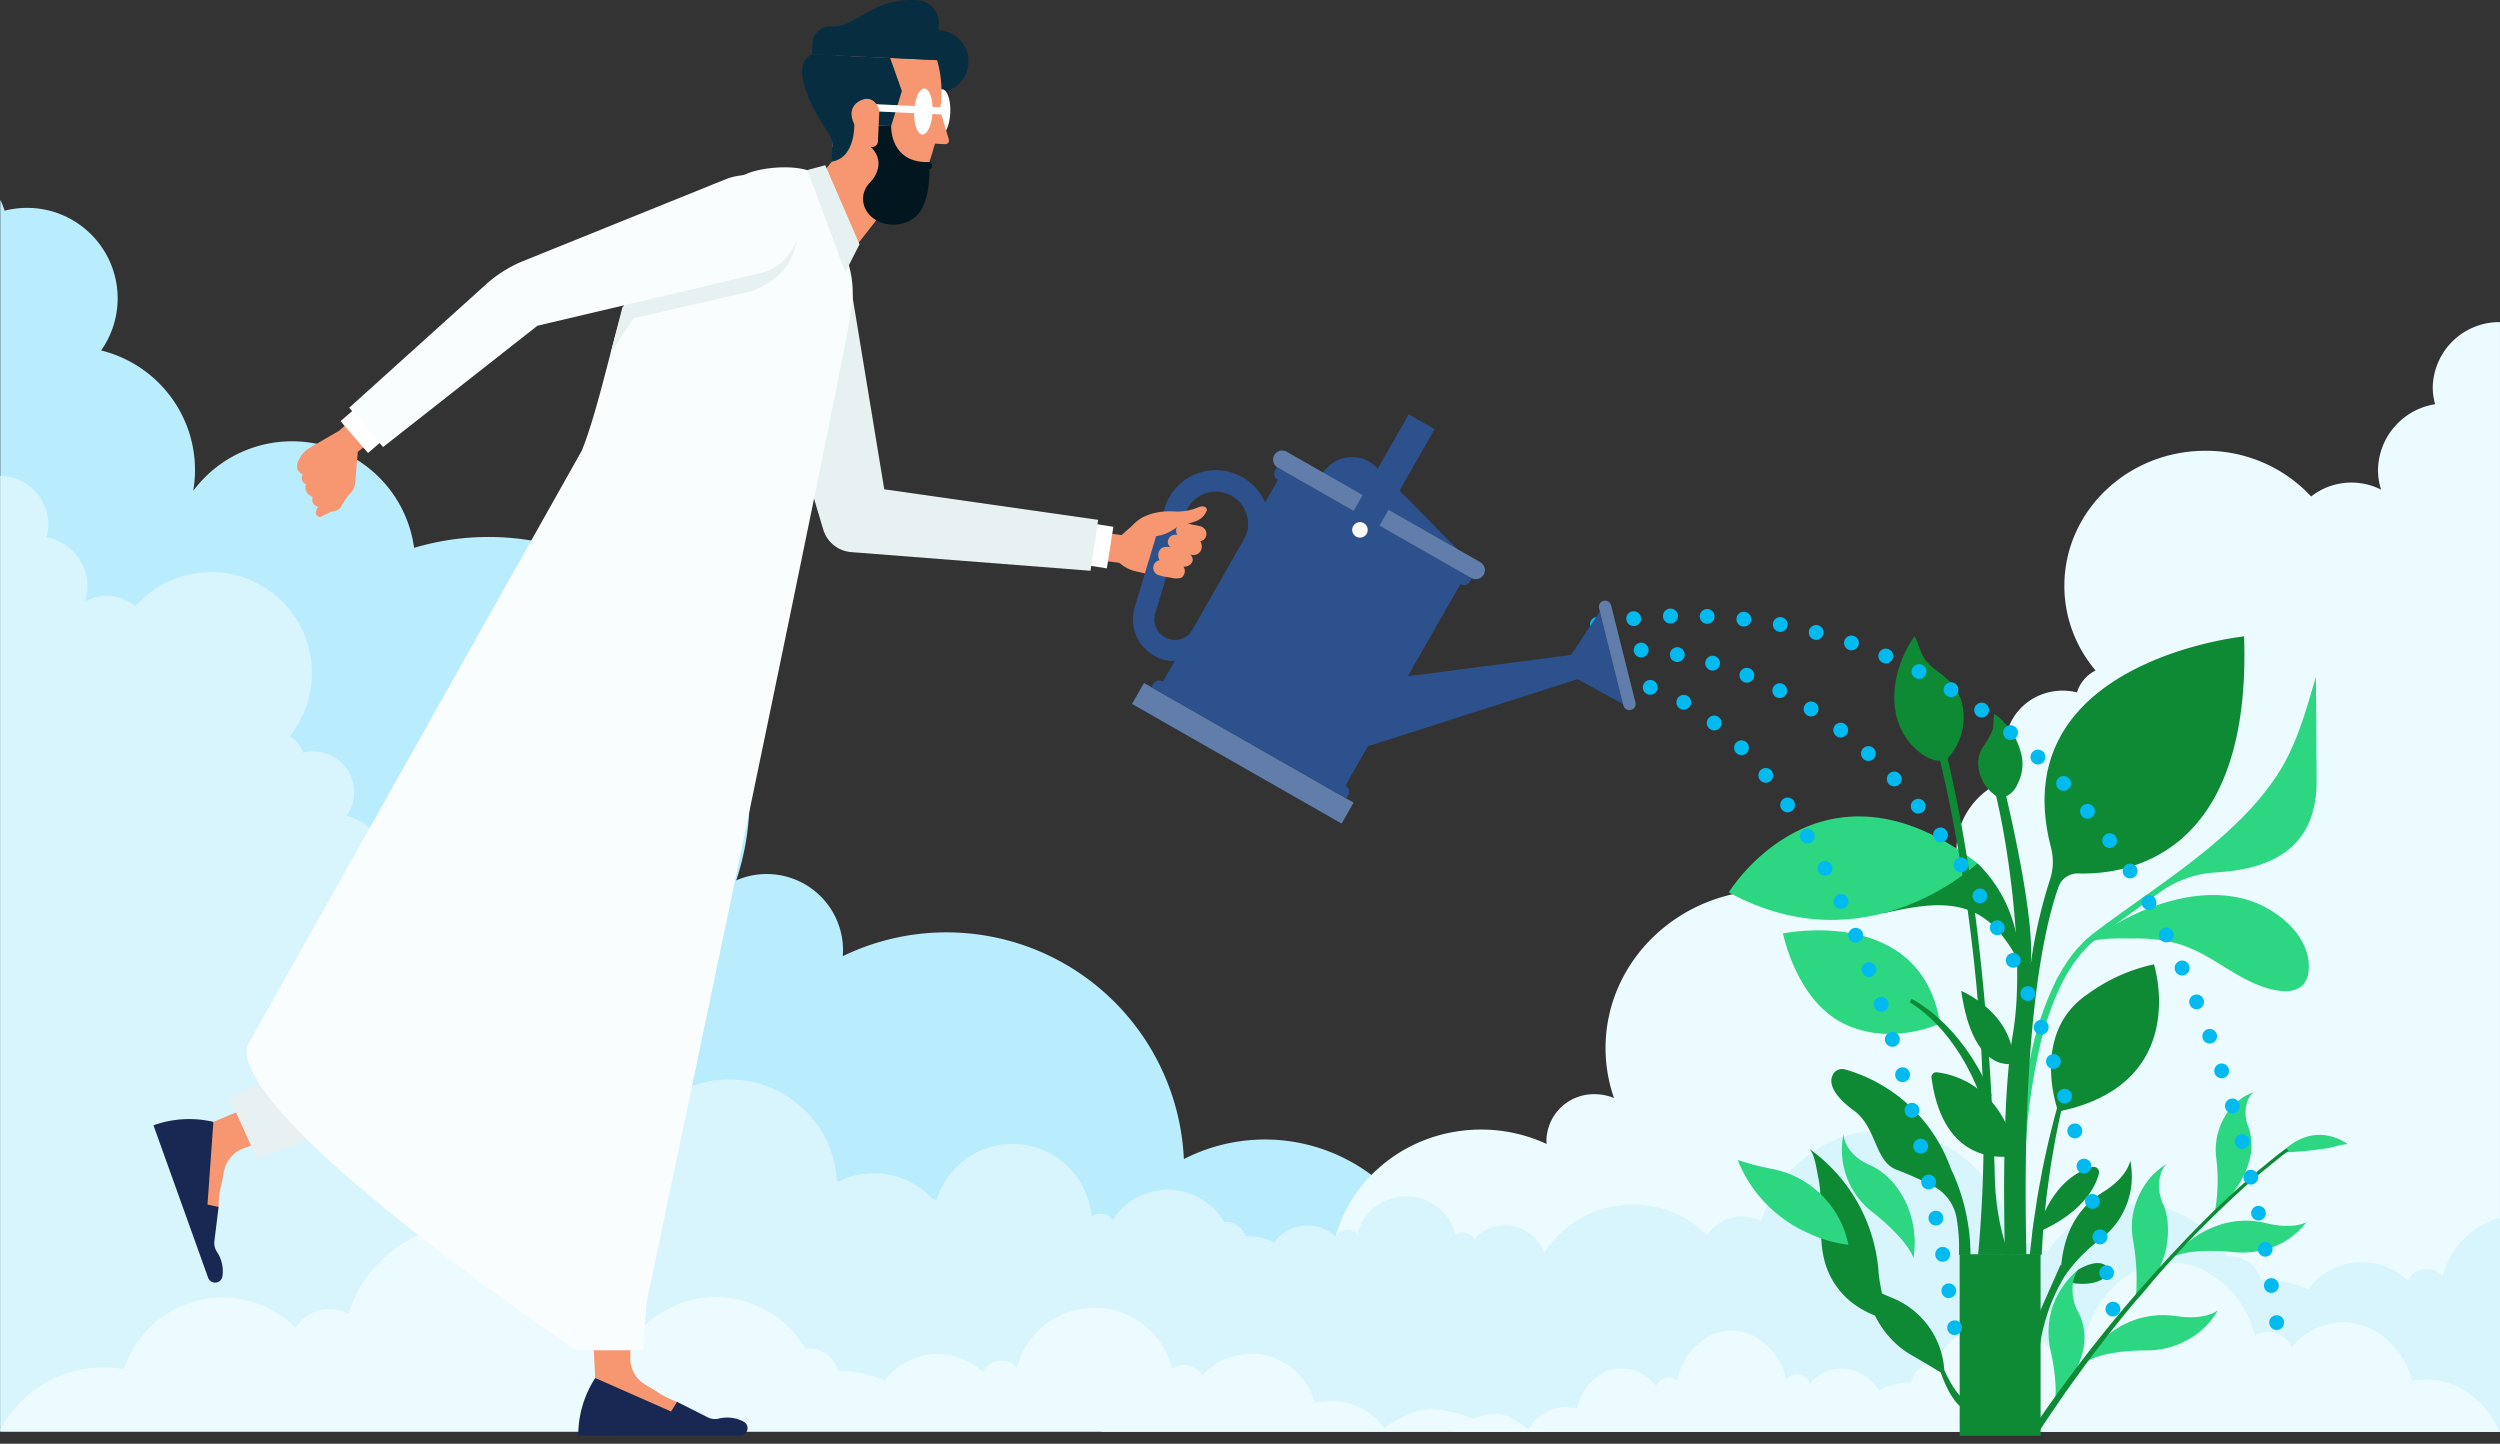 <svg xmlns="http://www.w3.org/2000/svg" xmlns:xlink="http://www.w3.org/1999/xlink" width="375.216" height="216.687" viewBox="0 0 375.216 216.687">
  <rect x="0" y="0" width="375.216" height="216.687" fill="#333333" stroke="none"/>
  <defs>
    <clipPath id="clip-path">
      <rect id="Rectangle_119" data-name="Rectangle 119" width="329.317" height="216.687" fill="none"/>
    </clipPath>
    <clipPath id="clip-path-3">
      <rect id="Rectangle_108" data-name="Rectangle 108" width="27.894" height="25.91" fill="none"/>
    </clipPath>
    <clipPath id="clip-path-4">
      <rect id="Rectangle_110" data-name="Rectangle 110" width="8.417" height="13.788" fill="none"/>
    </clipPath>
    <clipPath id="clip-path-5">
      <rect id="Rectangle_112" data-name="Rectangle 112" width="13.001" height="11.003" fill="none"/>
    </clipPath>
    <clipPath id="clip-path-6">
      <rect id="Rectangle_115" data-name="Rectangle 115" width="28.461" height="17.524" fill="none"/>
    </clipPath>
    <clipPath id="clip-path-7">
      <rect id="Rectangle_117" data-name="Rectangle 117" width="30.395" height="20.913" fill="none"/>
    </clipPath>
  </defs>
  <g id="Group_1595" data-name="Group 1595" transform="translate(0.216 -517)">
    <g id="Group_45" data-name="Group 45" transform="translate(0 413)">
      <path id="Path_1" data-name="Path 1" d="M216.373,165.388a26.67,26.67,0,0,0-38.731-21.43,35.673,35.673,0,0,0-51.2-30.448c.022-.3.045-.587.045-.884a11.454,11.454,0,0,0-11.454-11.447,11.314,11.314,0,0,0-4.576.958,39.175,39.175,0,0,0-45.446-50.66c-.981.215-1.946.461-2.9.743A18.5,18.5,0,0,0,31.054,41.307a19.069,19.069,0,0,0-2.095,2.355,18.719,18.719,0,0,0,.252-2.355c.007-.245.015-.5.015-.75a17.593,17.593,0,0,0-.141-2.266,18.746,18.746,0,0,0-.394-2.162c-.007-.022-.007-.037-.015-.059a17.784,17.784,0,0,0-.535-1.761A18.539,18.539,0,0,0,15.135,22.6a13.57,13.57,0,0,0,.134-15.451A13.674,13.674,0,0,0,8.153,1.834,12.566,12.566,0,0,0,6.727,1.47,13.356,13.356,0,0,0,4.038,1.2a13.794,13.794,0,0,0-3.395.423A8.842,8.842,0,0,0,0,0V184.842H232a16.506,16.506,0,0,0-15.629-19.454" transform="translate(-0.174 134)" fill="#b9ecfc"/>
      <path id="Path_2" data-name="Path 2" d="M1397.589,377.318a9.391,9.391,0,0,0,.354,2.551,10.146,10.146,0,0,0-8.573,9.848,9.62,9.62,0,0,0,.469,2.973,9.857,9.857,0,0,0-7.98-.413,9.543,9.543,0,0,0-2.52,1.44,21.526,21.526,0,0,0-15.87-6.86c-11.692,0-21.17,9.074-21.17,20.267a19.421,19.421,0,0,0,1.589,7.711v0c.149.349.31.693.479,1.032a20.143,20.143,0,0,0,2.619,3.964,5.423,5.423,0,0,0-2.79,3.287,9.017,9.017,0,0,0-3.851-.1,8.433,8.433,0,0,0-.9.223,8.584,8.584,0,0,0-4.5,3.218,7.935,7.935,0,0,0,.083,9.357,11.558,11.558,0,0,0-8.229,7.1h0a10.465,10.465,0,0,0-.339,1.068c0,.011-.006.022-.009.034a10.829,10.829,0,0,0-.338,2.682c0,.153,0,.305.01.455a10.748,10.748,0,0,0,.157,1.427,11.387,11.387,0,0,0-1.325-1.427,11.716,11.716,0,0,0-2.686-1.83,12.183,12.183,0,0,0-10.743,0,11.7,11.7,0,0,0-2.683,1.83,11.026,11.026,0,0,0-3.541,6.61q-.9-.258-1.836-.45a25.784,25.784,0,0,0-5.247-.535c-13.687,0-24.782,10.623-24.782,23.725a22.753,22.753,0,0,0,1.274,7.5,7.5,7.5,0,0,0-2.9-.58,7.1,7.1,0,0,0-7.247,6.938c0,.18.014.356.028.532a23.289,23.289,0,0,0-9.833-2.164c-12.122,0-22.012,9.14-22.566,20.613a17.4,17.4,0,0,0-7.7-1.779c-8.829,0-16.069,6.492-16.808,14.762a10.2,10.2,0,0,0-10.06,9.977,9.518,9.518,0,0,0,.172,1.809H1407.68V367.543a9.994,9.994,0,0,0-10.092,9.775" transform="translate(-1032.682 -215.199)" fill="#ecfbff"/>
      <path id="Path_3" data-name="Path 3" d="M373.432,343.773a12.265,12.265,0,0,0-6.778,7.78,2.6,2.6,0,0,0-.132.287,3.16,3.16,0,0,0-5.162.716,10.067,10.067,0,0,0-15,1.312,15.819,15.819,0,0,0-6.669-1.466c-.143.006-.286.006-.43.011a4.667,4.667,0,0,0-4.509-3.477,4.267,4.267,0,0,0-.55.034,15.936,15.936,0,0,0-4.887-5.2,15.861,15.861,0,0,0-22.154,4.606,3.993,3.993,0,0,0-3.082-1.444,3.935,3.935,0,0,0-2.1.6,18.95,18.95,0,0,0-.722-3.764c-.029-.08-.051-.16-.074-.235a19.3,19.3,0,0,0-36.878.109,6.163,6.163,0,0,0-2.893-.716,6.229,6.229,0,0,0-5.213,2.825,15.837,15.837,0,0,0-24.475,2.647,6.231,6.231,0,0,0-10.484-2.091,1.957,1.957,0,0,0-2.847-.613,7.578,7.578,0,0,0-14.7-.126,1.955,1.955,0,0,0-3.214.424,6.212,6.212,0,0,0-9.27.808,9.8,9.8,0,0,0-4.119-.905c-.091.006-.178.006-.269.006a2.883,2.883,0,0,0-2.784-2.148,2.306,2.306,0,0,0-.344.023,9.8,9.8,0,0,0-16.712-.367,2.466,2.466,0,0,0-3.2-.521,11.515,11.515,0,0,0-.447-2.326c-.017-.046-.029-.1-.046-.143a11.928,11.928,0,0,0-22.79.069,3.663,3.663,0,0,0-.647-.27,12.069,12.069,0,0,0-14.265-2.437,16.155,16.155,0,0,0-23.185-13.79c.01-.132.02-.264.02-.4a5.183,5.183,0,0,0-7.259-4.752A17.738,17.738,0,0,0,74.58,295.9q-.666.144-1.314.337a8.377,8.377,0,0,0-15.012-3.874,8.419,8.419,0,0,0,.112-1.067c0-.112.007-.226.007-.34a8.293,8.293,0,0,0-.063-1.028,8.169,8.169,0,0,0-.179-.977c0-.009,0-.017-.006-.026a8.043,8.043,0,0,0-.243-.8h0a8.391,8.391,0,0,0-5.889-5.305,6.149,6.149,0,0,0-3.162-9.4,5.806,5.806,0,0,0-.646-.167,6.185,6.185,0,0,0-2.756.072,4.011,4.011,0,0,0-2-2.457,15.143,15.143,0,0,0,1.874-2.964c.121-.253.236-.511.343-.771v0a15.148,15.148,0,0,0-25.369-15.785,6.773,6.773,0,0,0-7.514-.768A7.49,7.49,0,0,0,6.968,241a7.3,7.3,0,0,0,.253-1.907A7.307,7.307,0,0,0,0,231.788V356.3H0v18.934H375.174V343.148a12.1,12.1,0,0,0-1.742.625" transform="translate(-0.174 -56.363)" fill="#d8f4fd"/>
      <path id="Path_5" data-name="Path 5" d="M972.037,857.215H815.052a8.4,8.4,0,0,1,4.474-2.376,5.324,5.324,0,0,1,1.709-.283,5.4,5.4,0,0,1,3.074.979,8.776,8.776,0,0,1,1.986,1.348,6.682,6.682,0,0,1,5.627-3.359,5.95,5.95,0,0,1,1.689.246c.786-3.471,3.493-6.03,6.708-6.028a6.524,6.524,0,0,1,5.132,2.663,2.145,2.145,0,0,1,1.894-1.286,1.964,1.964,0,0,1,1.274.484,9.653,9.653,0,0,1,4.769-6.679,7.35,7.35,0,0,1,6.863,0,9.624,9.624,0,0,1,4.73,6.519,2.052,2.052,0,0,1,1.629-.86,2.172,2.172,0,0,1,1.948,1.407,6.4,6.4,0,0,1,4.766-2.216,6.657,6.657,0,0,1,5.557,3.27,9.579,9.579,0,0,1,4.588-1.179c.1,0,.2,0,.294.008a3.344,3.344,0,0,1,3.1-2.8,2.658,2.658,0,0,1,.379.029,12.251,12.251,0,0,1,3.36-4.181,9.62,9.62,0,0,1,12.131,0,12.13,12.13,0,0,1,3.114,3.708,2.611,2.611,0,0,1,2.119-1.165,2.452,2.452,0,0,1,1.447.484,17.832,17.832,0,0,1,.5-3.027c.016-.063.031-.126.049-.186,1.687-6.314,6.729-10.893,12.686-10.888a11.536,11.536,0,0,1,4.6.963,14.8,14.8,0,0,1,8.085,10.011,3.774,3.774,0,0,1,1.992-.574,4.167,4.167,0,0,1,3.586,2.27,10.15,10.15,0,0,1,7.69-3.7c4.845.005,8.948,3.7,10.368,8.811a10.581,10.581,0,0,1,2.151-.226c4.761,0,8.884,3.175,10.91,7.811" transform="translate(-597.13 -538.359)" fill="#ecfbff"/>
      <path id="Path_6" data-name="Path 6" d="M10.784,840.333H234.563a12.724,12.724,0,0,0-6.378-2.9,8.757,8.757,0,0,0-2.436-.345,8.625,8.625,0,0,0-4.382,1.194,12.805,12.805,0,0,0-2.832,1.644,9.881,9.881,0,0,0-10.428-3.8,9.883,9.883,0,0,0-16.878-4.1,3.1,3.1,0,0,0-4.515-.979,12.06,12.06,0,0,0-6.8-8.146,12.054,12.054,0,0,0-9.783,0,12.061,12.061,0,0,0-6.743,7.951,3.1,3.1,0,0,0-5.1.667,9.873,9.873,0,0,0-14.715,1.286,15.5,15.5,0,0,0-6.54-1.437c-.142,0-.282.005-.42.01a4.576,4.576,0,0,0-4.424-3.412,4.409,4.409,0,0,0-.54.035,15.653,15.653,0,0,0-4.789-5.1,15.547,15.547,0,0,0-17.293,0,15.649,15.649,0,0,0-4.439,4.522,3.915,3.915,0,0,0-5.084-.83,18.876,18.876,0,0,0-.71-3.692c-.023-.076-.045-.153-.07-.227a18.93,18.93,0,0,0-36.17.105,6.106,6.106,0,0,0-7.952,2.068,15.547,15.547,0,0,0-25.74,6.233,17.43,17.43,0,0,0-18.619,9.251" transform="translate(-11 -521.584)" fill="#ecfbff"/>
    </g>
    <g id="Group_24" data-name="Group 24" transform="translate(22.818 517)">
      <g id="Group_40" data-name="Group 40" clip-path="url(#clip-path)">
        <path id="Path_7" data-name="Path 7" d="M106.776,413.744H94.632l-.007-27.236,12.145-.036Z" transform="translate(176.457 -198.251)" fill="#0e8934"/>
        <g id="Group_39" data-name="Group 39">
          <g id="Group_38" data-name="Group 38" clip-path="url(#clip-path)">
            <path id="Path_8" data-name="Path 8" d="M144.175,368.1s-.732-2.634-6.24-6.957a11.781,11.781,0,0,1-4.27-11.608l.006-.032s0,2.927,3.96,4.649,7.577,7.232,6.544,13.947" transform="translate(119.981 -179.287)" fill="#2dd782"/>
            <path id="Path_9" data-name="Path 9" d="M140.621,353.921c.885.625,1.2,3.317,1.4,4.229,1.012,4.647-.389,9.8,1.512,14.236,1.742,4.066,5.229,6.389,9.49,7.363a22.376,22.376,0,0,1-1.957-7.7,24.921,24.921,0,0,0-10.44-18.127" transform="translate(107.813 -181.553)" fill="#0e8934"/>
            <path id="Path_10" data-name="Path 10" d="M153.858,357.481a41.824,41.824,0,0,0,5.392,1.38,14.5,14.5,0,0,1,11.215,11.318l0,.022a19.451,19.451,0,0,1-6.11-1.793,20.13,20.13,0,0,1-10.5-10.921l0-.006" transform="translate(83.916 -183.379)" fill="#2dd782"/>
            <path id="Path_11" data-name="Path 11" d="M103.641,232.635a.24.24,0,0,1-.135-.022c-.065-.032-.164-.081-.227-.114a6.015,6.015,0,0,1-3.016-4.5,4.534,4.534,0,0,1,.656-3.053,10.754,10.754,0,0,0,1.494-2.692c.176-.749.063-1.539.215-2.29l.007-.034a10.592,10.592,0,0,1,4.166,6.6,6.53,6.53,0,0,1-.7,4.016,3.546,3.546,0,0,1-2.462,2.083" transform="translate(173.644 -112.82)" fill="#0e8934"/>
            <path id="Path_12" data-name="Path 12" d="M125.992,214.722a.363.363,0,0,0,.184-.1c.077-.076.2-.193.27-.27a9.056,9.056,0,0,0,2.183-7.851,6.824,6.824,0,0,0-2.381-4.052c-1.144-1.034-2.583-1.8-3.408-3.141-.6-.987-.818-2.168-1.391-3.172l-.025-.044s-3.94,5.118-2.831,11.4a9.83,9.83,0,0,0,2.9,5.408c1.181,1.125,2.782,2.148,4.5,1.813" transform="translate(142.884 -100.592)" fill="#0e8934"/>
            <path id="Path_13" data-name="Path 13" d="M137.083,357.329h-1.732a26.482,26.482,0,0,0-.331-5.359,6.7,6.7,0,0,0-3.638-5.016,51.4,51.4,0,0,0-5.293-2.357c-3.432-1.21-3.024-6.357-6.456-8.877-3.474-2.552-3.7-4.295-3.263-5.32a1.584,1.584,0,0,1,1.911-.891,23.743,23.743,0,0,1,15.843,14.86,30.134,30.134,0,0,1,2.959,12.96" transform="translate(135.626 -168.995)" fill="#0e8934"/>
            <path id="Path_14" data-name="Path 14" d="M11.957,283.2s11.9-9.684,23.6-6.859c4.487,1.084,9.9,5.122,9.932,10.135.035,4.983-4.8,4.066-8.054,2.67-4.092-1.755-7.409-4.865-11.757-6.052a23.146,23.146,0,0,0-6.381-.751c-1.664.022-6.024-.217-7.344.857" transform="translate(278.001 -141.491)" fill="#2dd782"/>
            <path id="Path_15" data-name="Path 15" d="M54.741,224.3c0,11.477-9.045,13.269-15.185,13.644a15.784,15.784,0,0,0-8.388,3.013c-.38.271-.76.548-1.145.826-2.606,1.889-5.266,3.778-7.857,5.755-.336.244-.635.5-.928.76a9.466,9.466,0,0,0-.88.8l-.814.863c-.265.293-.494.624-.744.934l-.363.472c-.12.158-.217.331-.332.494l-.652,1-.575,1.042c-.2.342-.38.695-.543,1.059a44.462,44.462,0,0,0-3.062,8.8,90.234,90.234,0,0,0-2.107,13.981c-.065.852-.125,1.683-.173,2.492-.288,4.87-.266,8.947-.206,11.792.033,1.434.081,2.552.119,3.312H9.69c-.032-.766-.075-1.884-.1-3.29-.043-2.867-.043-6.971.277-11.885a102.04,102.04,0,0,1,1.819-14.039c.179-.863.375-1.732.591-2.606a45.253,45.253,0,0,1,3.187-8.986,11.6,11.6,0,0,1,.565-1.091l.608-1.075.678-1.037c.119-.173.228-.348.347-.515l.386-.494c.266-.32.5-.662.787-.972l.863-.912a12.468,12.468,0,0,1,.939-.841c.321-.277.647-.549.972-.782,2.617-1.976,5.3-3.855,7.911-5.722s5.174-3.725,7.563-5.625a71,71,0,0,0,6.564-5.831,42.959,42.959,0,0,0,5-6.037c3.1-4.648,4.408-9.719,5.994-15.007Z" transform="translate(269.914 -106.998)" fill="#2dd782"/>
            <path id="Path_16" data-name="Path 16" d="M59.208,319.273s-4.388-11.8,4.539-17.7a25.954,25.954,0,0,1,9.835-4.388s5.749,18.005-14.375,22.09" transform="translate(226.665 -152.448)" fill="#0e8934"/>
            <path id="Path_17" data-name="Path 17" d="M92.278,336.611s-.114.4-.282,1.091c-.082.342-.2.76-.3,1.249s-.228,1.031-.364,1.629-.25,1.249-.391,1.933-.293,1.412-.407,2.166c-.131.754-.261,1.537-.4,2.324s-.239,1.6-.353,2.411-.223,1.613-.331,2.4-.163,1.585-.25,2.34c-.011.081-.017.163-.021.244-.071.673-.131,1.325-.2,1.949-.033.277-.054.548-.076.814-.027.4-.049.782-.071,1.146-.065,1.042-.12,1.933-.157,2.611H86.9c.076-.7.179-1.645.3-2.763.065-.619.125-1.281.244-1.982.1-.7.212-1.438.331-2.2s.217-1.553.364-2.346.3-1.607.451-2.416.287-1.618.471-2.405.348-1.569.51-2.324.354-1.471.516-2.156.326-1.335.488-1.933.315-1.135.446-1.618.266-.9.363-1.248c.206-.7.337-1.081.337-1.081Z" transform="translate(194.715 -172.589)" fill="#0e8934"/>
            <path id="Path_18" data-name="Path 18" d="M76.6,369.432s1.736-7.982,8.2-9.818a.825.825,0,0,1,1.023,1c-.513,1.968-2.388,5.852-9.222,8.818" transform="translate(206.159 -184.457)" fill="#0e8934"/>
            <path id="Path_19" data-name="Path 19" d="M44.628,231.693a3.02,3.02,0,0,0-2.932,2c-1.4,3.915-3.35,11.69-4.327,26.023-.239,3.474-.418,7.335-.521,11.618-.12,4.994-.131,10.56,0,16.765v.831h-3.2c-.01-.624-.027-1.281-.043-1.96-.18-9.235-.158-23.074,1.227-31.147,2.1-12.178-1.373-32.249-2.959-37.369a.751.751,0,0,1,.059-.6.781.781,0,0,1,.477-.369l.022-.005a.737.737,0,0,1,.9.532c.912,3.714,4.957,20.783,4.153,27.548a74.985,74.985,0,0,1,2.894-12.845,8.551,8.551,0,0,0,.179-4.924c-7.264-27.961,28.981-31.68,28.981-31.68,1.135,33.064-17.52,35.79-24.9,35.583m-7.161,13.964c-.006.027-.006.055-.011.081,0,0,.005-.027.011-.081" transform="translate(244.233 -100.6)" fill="#0e8934"/>
            <path id="Path_20" data-name="Path 20" d="M115.532,266.023a20.783,20.783,0,0,1,6.238,15.707c.042-1.305-1.5-3.469-2.216-4.443-4.8-6.554-11.34-5.248-18.3-3.721Z" transform="translate(158.223 -136.463)" fill="#0e8934"/>
            <path id="Path_21" data-name="Path 21" d="M101.949,331.261a.729.729,0,0,1,.807-.821c2.546.3,9.694,2.07,12,12.447,0,0-10.865,2.91-12.807-11.627" transform="translate(164.913 -169.505)" fill="#0e8934"/>
            <path id="Path_22" data-name="Path 22" d="M102.925,305.375s7.868,3.228,7.868,10.894c0,0-6.052,1.816-7.868-10.894" transform="translate(168.397 -156.65)" fill="#0e8934"/>
            <path id="Path_23" data-name="Path 23" d="M125.553,287.163s20.672-4.353,23.6,13.517c0,0-7.388,3.518-14.525,0-7.082-3.49-9.079-13.517-9.079-13.517" transform="translate(119.013 -147.068)" fill="#2dd782"/>
            <path id="Path_24" data-name="Path 24" d="M109.957,307.839l.194.1c.132.066.309.169.539.3a20.649,20.649,0,0,1,1.794,1.217c.348.281.74.571,1.121.914s.791.7,1.188,1.094c.413.381.792.818,1.2,1.244s.772.9,1.158,1.358c.358.478.731.948,1.072,1.428s.659.965.965,1.437l.832,1.389c.259.445.471.883.685,1.279s.407.762.549,1.1l.392.861.341.751-1.516.591-.287-.736-.329-.847c-.119-.331-.289-.688-.468-1.08s-.364-.824-.588-1.265l-.724-1.378-.85-1.432c-.3-.479-.636-.95-.955-1.431-.346-.46-.686-.928-1.042-1.371s-.712-.876-1.089-1.263c-.362-.4-.728-.777-1.088-1.12s-.711-.653-1.033-.944a20.006,20.006,0,0,0-1.661-1.268c-.209-.135-.376-.245-.488-.308l-.177-.1Z" transform="translate(153.906 -157.914)" fill="#0e8934"/>
            <path id="Path_25" data-name="Path 25" d="M114.086,263s13.668-22.43,37.325-4.381c0,0-16.472,15.771-37.325,4.381" transform="translate(122.344 -129.064)" fill="#2dd782"/>
            <path id="Path_26" data-name="Path 26" d="M114.948,306.317H110.2c3.686-38.759-6.054-75.591-6.054-75.591l1.037-.728c5.554,22.216,7.118,49.432,7.547,65.047a37.5,37.5,0,0,0,.564,5.511,33.147,33.147,0,0,0,.89,3.8,12.509,12.509,0,0,0,.76,1.96" transform="translate(163.646 -117.984)" fill="#0e8934"/>
            <path id="Path_27" data-name="Path 27" d="M8.723,351.265a13.828,13.828,0,0,1-3.076.633A44.547,44.547,0,0,1,0,352.367l.316-.3c2.8-2.662,6.371-3.124,9.567-.957Z" transform="translate(319.435 -179.407)" fill="#2dd782"/>
            <path id="Path_28" data-name="Path 28" d="M28.889,355.186a6.119,6.119,0,0,0,.5-1.971,26.993,26.993,0,0,0-.027-6.944,9.9,9.9,0,0,1,1.269-5.935,8.262,8.262,0,0,1,1.882-2.282,9.514,9.514,0,0,1,1.194-.87,8.428,8.428,0,0,1,1.309-.551l.027-.009a1.808,1.808,0,0,0-.3.249,2.651,2.651,0,0,0-.582.852,5.471,5.471,0,0,0,.075,4.139c1.337,3.828-.3,8.375-5.344,13.322" transform="translate(280.205 -172.68)" fill="#2dd782"/>
            <path id="Path_29" data-name="Path 29" d="M55.684,379.451a6.759,6.759,0,0,0,.377-2.1,33.732,33.732,0,0,0-.523-7.282,11.635,11.635,0,0,1-.089-3.319,12.1,12.1,0,0,1,.9-3.127,11.907,11.907,0,0,1,1.7-2.762,11.156,11.156,0,0,1,2.495-2.141l.028-.017a3.984,3.984,0,0,0-.867,1.516,6.379,6.379,0,0,0,.387,4.541,9.492,9.492,0,0,1,.687,3.337,13.216,13.216,0,0,1-.39,3.825,13.5,13.5,0,0,1-1.694,3.888,14.886,14.886,0,0,1-3.018,3.644" transform="translate(241.556 -184.004)" fill="#2dd782"/>
            <path id="Path_30" data-name="Path 30" d="M12.715,381.668s2.3-1.454,9.221-.769A13.006,13.006,0,0,0,28.2,380a11.292,11.292,0,0,0,4.636-3.576l.018-.023s-1.828,1.147-6,.166a12.7,12.7,0,0,0-6.907.2,14.915,14.915,0,0,0-3.637,1.741,19.843,19.843,0,0,0-3.594,3.161" transform="translate(290.274 -192.974)" fill="#2dd782"/>
            <path id="Path_31" data-name="Path 31" d="M40.014,411.543s2.2-1.732,9.184-1.726a12.39,12.39,0,0,0,6.147-1.646,11.341,11.341,0,0,0,4.41-4.348l.015-.027s-1.7,1.494-5.984.909a13.026,13.026,0,0,0-13.773,6.838" transform="translate(250.059 -207.137)" fill="#2dd782"/>
            <path id="Path_32" data-name="Path 32" d="M75.241,390.247s2.811-1.8,4.186-.6a1.068,1.068,0,0,1,.029,1.588c-.74.681-2.385,1.546-5.724.884Z" transform="translate(213.611 -199.667)" fill="#0e8934"/>
            <path id="Path_33" data-name="Path 33" d="M81.524,412.693a4.43,4.43,0,0,0,.577-1.967,13.325,13.325,0,0,0,0-2.825,28.593,28.593,0,0,0-.677-4.388,12.442,12.442,0,0,1,.306-6.7,12.592,12.592,0,0,1,3.786-5.481l.023-.02a4.314,4.314,0,0,0-.712,1.678,7.048,7.048,0,0,0,.725,4.651,8.417,8.417,0,0,1,.592,6.331,17.785,17.785,0,0,1-1.68,3.893,48.49,48.49,0,0,1-2.935,4.827" transform="translate(203.318 -200.734)" fill="#2dd782"/>
            <path id="Path_34" data-name="Path 34" d="M18.192,395.549A217.814,217.814,0,0,1,41.884,366.49a138.59,138.59,0,0,1,10.14-9.481c1.257-1.027,2.222-1.836,2.895-2.346l1.033-.759.349.366-1.032.755-2.889,2.346c-2.5,2.072-6,5.266-10.118,9.466a203.725,203.725,0,0,0-23.317,29.4Z" transform="translate(264.156 -181.544)" fill="#0e8934"/>
            <path id="Path_35" data-name="Path 35" d="M66.509,386.828l6.017-13.582.06.22c.579-5.9,3.049-9.061,6.412-11.162,3.662-2.289,3.96-4.649,3.96-4.649l.007.032A11.782,11.782,0,0,1,78.7,369.3a23.812,23.812,0,0,0-5.662,5.808l.009.034s-.164.251-.421.71a3.133,3.133,0,0,0-.166.4c0-.037,0-.069,0-.106a28.63,28.63,0,0,0-3.37,14.293Z" transform="translate(213.725 -183.468)" fill="#0e8934"/>
            <path id="Path_36" data-name="Path 36" d="M143.867,397.94a12.551,12.551,0,0,1,7.648,10.757,18.745,18.745,0,0,0,1.228,2.344,10.3,10.3,0,0,0,.986,1.356,5.2,5.2,0,0,0,1.016.942,2.08,2.08,0,0,0,.444.258.949.949,0,0,0,.348.136l.3.082-.258,1.29-.479-.171a1.838,1.838,0,0,1-.5-.253,3.2,3.2,0,0,1-.572-.41,6.285,6.285,0,0,1-1.111-1.236,11.216,11.216,0,0,1-.933-1.568,20.16,20.16,0,0,1-1-2.4c-.713-.441-2.117-1.3-4.329-2.57-4-2.307-6.139-6.1-7.143-10.609v-.005a36.267,36.267,0,0,0,4.358,2.058" transform="translate(117.26 -203.078)" fill="#0e8934"/>
            <path id="Path_37" data-name="Path 37" d="M230.034,192.347a1.1,1.1,0,0,0,.784-.324,1.105,1.105,0,0,0,0-1.571,1.15,1.15,0,0,0-1.571,0,1.115,1.115,0,0,0,0,1.571,1.117,1.117,0,0,0,.787.324" transform="translate(-13.319 -97.538)" fill="#01baef"/>
            <path id="Path_38" data-name="Path 38" d="M118.212,290.271a1.109,1.109,0,1,0-.172.013,1.023,1.023,0,0,0,.172-.013m-.876-5.448a1.1,1.1,0,1,0-.2.02,1.015,1.015,0,0,0,.2-.02m-1-5.424a1.1,1.1,0,1,0-.222.023,1.015,1.015,0,0,0,.222-.023M115.2,274a1.116,1.116,0,0,0,.837-1.333h0a1.111,1.111,0,1,0-1.081,1.359A1.231,1.231,0,0,0,115.2,274m-1.273-5.368a1.106,1.106,0,1,0-.278.036,1.142,1.142,0,0,0,.278-.036m-1.42-5.329a1.115,1.115,0,1,0-.31.043,1.11,1.11,0,0,0,.31-.043m-1.581-5.282a1.111,1.111,0,1,0-1.4-.714,1.1,1.1,0,0,0,1.056.767,1.138,1.138,0,0,0,.344-.053m-1.753-5.229a1.1,1.1,0,1,0-.377.07,1.086,1.086,0,0,0,.377-.07m-1.935-5.163a1.106,1.106,0,1,0-.416.082,1.09,1.09,0,0,0,.416-.082m-2.127-5.084a1.122,1.122,0,1,0-.457.1,1.116,1.116,0,0,0,.457-.1m-2.335-4.994a1.108,1.108,0,1,0-.5.119,1.114,1.114,0,0,0,.5-.119m-2.553-4.885a1.115,1.115,0,1,0-.545.142,1.11,1.11,0,0,0,.545-.142m-2.785-4.76a1.11,1.11,0,1,0-.592.172,1.106,1.106,0,0,0,.592-.172M94.417,223.3a1.109,1.109,0,1,0-.644.208,1.107,1.107,0,0,0,.644-.208M91.14,218.87a1.112,1.112,0,1,0-.695.245,1.109,1.109,0,0,0,.695-.245m-3.533-4.23a1.11,1.11,0,1,0-.751.291,1.109,1.109,0,0,0,.751-.291m-3.793-4a1.118,1.118,0,1,0-.8.341,1.112,1.112,0,0,0,.8-.341M79.758,206.9a1.109,1.109,0,1,0-.853.4,1.111,1.111,0,0,0,.853-.4m-4.3-3.443a1.111,1.111,0,1,0-1.552.251,1.127,1.127,0,0,0,.649.209,1.1,1.1,0,0,0,.9-.46m-4.542-3.129a1.11,1.11,0,1,0-1.528.367,1.125,1.125,0,0,0,.582.162,1.1,1.1,0,0,0,.946-.529m-4.763-2.782a1.111,1.111,0,1,0-1.495.476,1.081,1.081,0,0,0,.509.126,1.1,1.1,0,0,0,.985-.6M61.2,195.131a1.112,1.112,0,1,0-1.458.589,1.126,1.126,0,0,0,.433.086,1.109,1.109,0,0,0,1.025-.675m-5.126-2.045a1.11,1.11,0,1,0-1.409.7,1.13,1.13,0,0,0,.357.059,1.112,1.112,0,0,0,1.051-.758M50.8,191.433a1.111,1.111,0,1,0-1.352.8,1.129,1.129,0,0,0,.278.037,1.111,1.111,0,0,0,1.075-.833m-5.371-1.267a1.112,1.112,0,1,0-1.293.89,1.044,1.044,0,0,0,.2.02,1.112,1.112,0,0,0,1.091-.91m-5.451-.88a1.112,1.112,0,1,0-1.227.982c.039,0,.083.007.122.007a1.113,1.113,0,0,0,1.105-.989m-17.524.906h0a1.112,1.112,0,1,0-.119.006c.04,0,.079,0,.119-.006m12.02-1.4a1.111,1.111,0,1,0-1.154,1.065v0h.046a1.111,1.111,0,0,0,1.108-1.069m-6.6,1.039a1.129,1.129,0,1,0-.033,0Z" transform="translate(199.824 -96.237)" fill="#01baef"/>
            <path id="Path_39" data-name="Path 39" d="M20.7,407.526a1.111,1.111,0,0,0,.787-1.895,1.149,1.149,0,0,0-1.571,0,1.11,1.11,0,0,0,.784,1.895" transform="translate(297.962 -207.92)" fill="#01baef"/>
            <path id="Path_40" data-name="Path 40" d="M224.9,210.03a1.109,1.109,0,0,0,.784-1.9,1.144,1.144,0,0,0-1.571,0,1.111,1.111,0,0,0,.787,1.9" transform="translate(-5.684 -106.607)" fill="#01baef"/>
            <path id="Path_41" data-name="Path 41" d="M166.724,302.306a1.1,1.1,0,1,0-.182.017,1.186,1.186,0,0,0,.182-.017m-.913-5.451a1.116,1.116,0,1,0-.2.017,1.014,1.014,0,0,0,.2-.017m-1-5.438a1.113,1.113,0,1,0-.212.02,1.152,1.152,0,0,0,.212-.02M163.737,286a1.117,1.117,0,1,0-.231.023,1.364,1.364,0,0,0,.231-.023m-1.174-5.4a1.108,1.108,0,0,0,.83-1.333h0a1.112,1.112,0,1,0-1.086,1.359,1.1,1.1,0,0,0,.252-.026m-1.276-5.378a1.116,1.116,0,1,0-.275.033,1.126,1.126,0,0,0,.275-.033m-1.389-5.349a1.112,1.112,0,1,0-1.366-.774v0a1.111,1.111,0,0,0,1.068.817,1.139,1.139,0,0,0,.3-.04m-1.511-5.315a1.118,1.118,0,1,0-.321.046,1.08,1.08,0,0,0,.321-.046m-1.644-5.276a1.114,1.114,0,1,0-.351.056,1.072,1.072,0,0,0,.351-.056m-1.8-5.226a1.105,1.105,0,1,0-.384.07,1.11,1.11,0,0,0,.384-.07m-1.965-5.163a1.111,1.111,0,1,0-.42.082,1.1,1.1,0,0,0,.42-.082m-2.15-5.087a1.118,1.118,0,1,0-.463.1,1.154,1.154,0,0,0,.463-.1m-2.365-4.994a1.111,1.111,0,1,0-1.5-.479v0a1.115,1.115,0,0,0,.989.6,1.082,1.082,0,0,0,.509-.126m-2.607-4.869a1.112,1.112,0,1,0-.562.152,1.111,1.111,0,0,0,.562-.152m-2.888-4.71a1.112,1.112,0,0,0,.3-1.544h0a1.111,1.111,0,1,0-.916,1.736,1.1,1.1,0,0,0,.621-.192m-3.205-4.5a1.108,1.108,0,1,0-.691.245,1.089,1.089,0,0,0,.691-.245m-3.572-4.21a1.113,1.113,0,0,0,.017-1.575v0a1.108,1.108,0,1,0-.017,1.571m-4-3.814a1.113,1.113,0,1,0-.866.417,1.109,1.109,0,0,0,.866-.417m-4.462-3.255a1.11,1.11,0,1,0-1.515.42,1.14,1.14,0,0,0,.549.142,1.1,1.1,0,0,0,.966-.563m-4.948-2.447a1.113,1.113,0,1,0-1.4.721,1.085,1.085,0,0,0,.338.053,1.113,1.113,0,0,0,1.058-.774" transform="translate(102.919 -107.498)" fill="#01baef"/>
            <path id="Path_42" data-name="Path 42" d="M119.952,409.1a1.111,1.111,0,0,0,.787-1.895,1.149,1.149,0,0,0-1.571,0,1.11,1.11,0,0,0,.784,1.895" transform="translate(150.376 -208.725)" fill="#01baef"/>
            <path id="Path_43" data-name="Path 43" d="M227.718,200.406a1.111,1.111,0,0,0,.784-1.9,1.149,1.149,0,0,0-1.571,0,1.132,1.132,0,0,0-.324.787,1.112,1.112,0,0,0,1.111,1.111" transform="translate(-9.876 -101.67)" fill="#01baef"/>
            <path id="Path_44" data-name="Path 44" d="M143.142,293.692a1.1,1.1,0,1,0-.2.02,1.017,1.017,0,0,0,.2-.02m-1-5.358a1.123,1.123,0,1,0-.222.02,1.265,1.265,0,0,0,.222-.02M141.032,283a1.114,1.114,0,1,0-.245.026,1.27,1.27,0,0,0,.245-.026m-1.23-5.312a1.11,1.11,0,1,0-.268.033,1.1,1.1,0,0,0,.268-.033m-1.356-5.279a1.117,1.117,0,1,0-.3.039,1.179,1.179,0,0,0,.3-.039m-1.5-5.243a1.11,1.11,0,1,0-.327.05,1.122,1.122,0,0,0,.327-.05m-1.644-5.2a1.11,1.11,0,1,0-.357.059,1.111,1.111,0,0,0,.357-.059m-1.8-5.143a1.117,1.117,0,1,0-.391.07,1.16,1.16,0,0,0,.391-.07m-1.971-5.084a1.109,1.109,0,1,0-.427.086,1.082,1.082,0,0,0,.427-.086m-2.153-5a1.112,1.112,0,1,0-.467.1,1.128,1.128,0,0,0,.467-.1m-2.348-4.919a1.111,1.111,0,1,0-1.5-.476v0a1.109,1.109,0,0,0,.989.6,1.133,1.133,0,0,0,.509-.123m-2.564-4.809a1.106,1.106,0,1,0-.552.149,1.114,1.114,0,0,0,.552-.149m-2.788-4.684a1.109,1.109,0,1,0-.6.179,1.077,1.077,0,0,0,.6-.179m-3.026-4.528a1.111,1.111,0,1,0-1.551-.245,1.113,1.113,0,0,0,1.551.245m-3.284-4.35a1.11,1.11,0,1,0-1.565-.146,1.121,1.121,0,0,0,.857.4,1.1,1.1,0,0,0,.708-.258m-3.549-4.131a1.111,1.111,0,1,0-1.571-.043,1.1,1.1,0,0,0,.807.347,1.115,1.115,0,0,0,.764-.3M108,215.435a1.109,1.109,0,1,0-.82.364,1.109,1.109,0,0,0,.82-.364m-4.108-3.579a1.111,1.111,0,1,0-1.558.192v0a1.116,1.116,0,0,0,1.558-.2M99.5,208.618a1.115,1.115,0,1,0-.933.5,1.11,1.11,0,0,0,.933-.5m-4.647-2.848a1.109,1.109,0,1,0-.985.592,1.113,1.113,0,0,0,.985-.592m-4.895-2.408a1.111,1.111,0,1,0-1.449.606,1.124,1.124,0,0,0,.423.082,1.11,1.11,0,0,0,1.026-.688m-5.1-1.925a1.11,1.11,0,1,0-1.379.748,1.055,1.055,0,0,0,.318.046,1.109,1.109,0,0,0,1.062-.794m-5.275-1.392a1.11,1.11,0,1,0-1.293.89,1.079,1.079,0,0,0,.205.02,1.108,1.108,0,0,0,1.088-.91m-5.4-.814a1.11,1.11,0,0,0-1.035-1.181h0A1.11,1.11,0,1,0,73,200.266a.617.617,0,0,0,.074,0,1.11,1.11,0,0,0,1.107-1.038" transform="translate(150.213 -101.594)" fill="#01baef"/>
            <path id="Path_45" data-name="Path 45" d="M71.162,403.38a1.113,1.113,0,0,0,1.111-1.111,1.134,1.134,0,0,0-.324-.787,1.149,1.149,0,0,0-1.571,0,1.12,1.12,0,0,0-.328.787,1.119,1.119,0,0,0,1.111,1.111" transform="translate(222.927 -205.791)" fill="#01baef"/>
            <path id="Path_46" data-name="Path 46" d="M357.411,164.531l13.4,1.648a.251.251,0,0,1,.135.059c1.531,1.3,2.808,1.244,4,1.606a26.9,26.9,0,0,0,2.945.466l3.257-7.788a.7.7,0,0,0-.4-.833c-.64-.361-4.18.012-4.758.325s-1.033-.953-1.516-.67a38.715,38.715,0,0,0-3.24,2.69l-13.167-1.82Z" transform="translate(-225.924 -81.719)" fill="#f69772"/>
            <rect id="Rectangle_107" data-name="Rectangle 107" width="3.009" height="6.315" transform="translate(143.091 85.306) rotate(-171.123)" fill="#fff"/>
            <path id="Path_47" data-name="Path 47" d="M399.729,71.531l6.358,38.6,32.1,4.585-1.146,7.642-35.908-2.8a4.766,4.766,0,0,1-4.2-3.386L385.071,76.506Z" transform="translate(-296.407 -36.694)" fill="#e8f1f2"/>
            <path id="Path_48" data-name="Path 48" d="M636.948,334.754l-17.617,6.136a4.4,4.4,0,0,0-1.871,1.263c-1.217,1.4-1.087,2.633-1.488,4.189a13.67,13.67,0,0,0-.408,3.357l-2.285,2.068-1.08-3.012,2.582-11.826,19.95-8.35Z" transform="translate(-605.787 -168.553)" fill="#f69772"/>
            <path id="Path_49" data-name="Path 49" d="M663.768,345.278a15.864,15.864,0,0,0-8.992.517l8.2,22.867a1.116,1.116,0,0,0,2.141-.139,5.273,5.273,0,0,0-.873-3.822,2.46,2.46,0,0,1-.323-1.55l.63-5.1-1.668-.363Z" transform="translate(-654.776 -176.901)" fill="#192853"/>
            <path id="Path_50" data-name="Path 50" d="M571.65,281.71l11.212-6.369-1.719,18.152-53.757,19.174-6.761,2.491-4.132-9.14s44.266-21.27,55.158-24.308" transform="translate(-505.088 -141.243)" fill="#e8f1f2"/>
            <path id="Path_51" data-name="Path 51" d="M518.97,380.308l-.177,18.654a4.4,4.4,0,0,0,.557,2.187c.906,1.618,2.111,1.913,3.44,2.816a13.669,13.669,0,0,0,3.021,1.518l1.175,2.85h-3.2l-10.259-6.426-1.12-21.6Z" transform="translate(-447.225 -195.089)" fill="#f69772"/>
            <path id="Path_52" data-name="Path 52" d="M495.669,424.659a15.868,15.868,0,0,0-2.552,8.638l24.294.007a1.116,1.116,0,0,0,.593-2.062,5.276,5.276,0,0,0-3.893-.469,2.461,2.461,0,0,1-1.568-.22l-4.591-2.317-.9,1.447Z" transform="translate(-429.366 -217.84)" fill="#192853"/>
            <path id="Path_53" data-name="Path 53" d="M445.638,48.083l5.053,10.867.235-.3.347-.439.118-.15,4.716-6.045,1.116-1.424.9-4.331-1.409-4.782-7.51,2.069Z" transform="translate(-345.837 -21.277)" fill="#f69772"/>
            <path id="Path_54" data-name="Path 54" d="M460.7,183.55l50.289-89.477c.527-1.307,1.009-2.728,1.479-4.253.848-2.74,1.639-5.754,2.43-8.8.5-1.937,1.02-3.875,1.536-5.766.424-1.547.86-3.049,1.341-4.482a28.307,28.307,0,0,1,4.883-9.022,26.753,26.753,0,0,1,6.706-5.9,36.4,36.4,0,0,1,6.844-3.508c2.877-.986,8.46-1.307,10.558.653,1.422,1.353,1.422,4.987,1.994,7.543a6.2,6.2,0,0,0,.55,1.616q.228.435.419.884a15.242,15.242,0,0,1,1.774,9.545c-1.448,9.985-30.794,149.336-30.794,149.336L520.2,229.1h-10.03s-51.183-34.373-49.464-45.55" transform="translate(-446.701 -26.446)" fill="#fafdfd"/>
            <g id="Group_25" data-name="Group 25" transform="translate(68.603 27.13)" style="mix-blend-mode: multiply;isolation: isolate">
              <g id="Group_24-2" data-name="Group 24">
                <g id="Group_23" data-name="Group 23" clip-path="url(#clip-path-3)">
                  <path id="Path_55" data-name="Path 55" d="M479.852,74.615s.6.041.189-.214c.517-1.193.187-3.561.779-4.807.457-.942.926-1.9,1.414-2.838A27.959,27.959,0,0,1,493.5,56.241l1.8-.536,10.646,8.305s.282,5.972-7.054,8.346L481.573,76.32c-.862,1.116-3.527,5.295-3.527,5.295Z" transform="translate(-478.046 -55.705)" fill="#e8f1f2"/>
                </g>
              </g>
            </g>
            <path id="Path_56" data-name="Path 56" d="M615.834,125.58l-6.172,4.835-.393,4.782a2.851,2.851,0,0,1-.955,1.689,16.069,16.069,0,0,0-1.04,1.5s-.148.89-1.608,1l-1.286.648s-.468.486-1.024-.293a1.844,1.844,0,0,1,.379-1.087,1.071,1.071,0,0,1-.838-1.452s-1.468-.619-.988-1.888a1.06,1.06,0,0,1-.5-1.513c-1.973-.9-.08-3.349,1-3.974l4.4-2.546,6.058-5.249Z" transform="translate(-579 -62.598)" fill="#f69772"/>
            <rect id="Rectangle_109" data-name="Rectangle 109" width="6.315" height="3.01" transform="matrix(-0.653, -0.757, 0.757, -0.653, 32.201, 67.989)" fill="#fff"/>
            <path id="Path_57" data-name="Path 57" d="M539.4,68.627a7.294,7.294,0,0,0,4.978-9.85c-1.595-4.18-6.253-5.847-10.4-4.172L503.234,67.021a19.665,19.665,0,0,0-4.841,3.027l-20.88,18.83,5.086,5.9,23.165-18.21Z" transform="translate(-448.138 -27.681)" fill="#fafdfd"/>
            <g id="Group_28" data-name="Group 28" transform="translate(101.854 22.994)" opacity="0.5" style="mix-blend-mode: multiply;isolation: isolate">
              <g id="Group_27" data-name="Group 27">
                <g id="Group_26" data-name="Group 26" clip-path="url(#clip-path-4)">
                  <path id="Path_58" data-name="Path 58" d="M449.768,53.671l3.7,7.331,4.716-6.045s.13-6.752-1.815-7.743c0,0,.615,3.628-2.885,4.015,0,0-3.864-.451-3.712,2.442" transform="translate(-449.763 -47.214)" fill="#f69772"/>
                </g>
              </g>
            </g>
            <path id="Path_59" data-name="Path 59" d="M424.977,13.581a4.857,4.857,0,0,0,4.515,5.057,4.667,4.667,0,1,0,.436-9.323,4.563,4.563,0,0,0-4.952,4.265" transform="translate(-312.111 -4.776)" fill="#062e40"/>
            <path id="Path_60" data-name="Path 60" d="M430.617,30.921c-.09,1.911.456,3.489,1.217,3.524s1.451-1.484,1.541-3.4-.455-3.489-1.217-3.525-1.451,1.484-1.541,3.4" transform="translate(-313.783 -14.12)" fill="#fff"/>
            <path id="Path_61" data-name="Path 61" d="M431.673,17.087l-.644,13.78,5.342.1,2.373.133-.178,6.394h0a3.513,3.513,0,0,0,.492.354l.053.034a3.839,3.839,0,0,0,5.559-2.029c.34-.959.656-1.919.927-2.767.5-1.581.836-2.757.836-2.757l1.545.073a.536.536,0,0,0,.539-.686l-1.322-4.477a16.957,16.957,0,0,0-.444-7.45Z" transform="translate(-329.144 -8.765)" fill="#f69772"/>
            <path id="Path_62" data-name="Path 62" d="M458.754,17.283l1.755,4.965-1.606,5.26-1.775-.083-3.758-.176s.182,5.062-3.4,5.592l.11-2.356a2.89,2.89,0,0,0-.493-1.755c-1.677-2.485-6.457-10.2-2.526-11.993Z" transform="translate(-348.186 -8.585)" fill="#062e40"/>
            <path id="Path_63" data-name="Path 63" d="M434.173,8.15l.078-1.669a2.648,2.648,0,0,1,2.77-2.522,5.432,5.432,0,0,0,2.872-.668L443.1,1.527A12.307,12.307,0,0,1,449.608.014l.376.018a3.381,3.381,0,0,1,3.208,3.585l-.253,5.411Z" transform="translate(-335.331 0)" fill="#062e40"/>
            <path id="Path_64" data-name="Path 64" d="M436.078,30.665c-.09,1.911.455,3.489,1.217,3.525s1.451-1.485,1.54-3.4-.455-3.489-1.217-3.524-1.451,1.484-1.54,3.4" transform="translate(-321.904 -13.989)" fill="#fff"/>
            <rect id="Rectangle_111" data-name="Rectangle 111" width="11.191" height="1.074" transform="matrix(-0.999, -0.047, 0.047, -0.999, 118.645, 17.198)" fill="#fff"/>
            <path id="Path_65" data-name="Path 65" d="M436.714,51.484a3.411,3.411,0,0,1,.5-4.223c.014-.014,2.859-2.736.1-5.423a9.459,9.459,0,0,1,1.221-3.165l1.879.088s-.2,5.494,5.516,5.4a.546.546,0,0,1,.2,0h.019l0,.005a.549.549,0,0,1,.4.381.556.556,0,0,1-.385.686c-.016,2.316-.277,5.657-2.24,7.254-2.086,1.7-5.727,1.381-7.21-1l-.006-.01" transform="translate(-329.701 -19.838)" fill="#01161e"/>
            <path id="Path_66" data-name="Path 66" d="M456.6,34.46l.084-1.806a2.179,2.179,0,0,0-.529-1.528,1.666,1.666,0,0,0-1.962-.54s-2.988.843-.95,4.253l.02.032,1.592,2.419a.859.859,0,0,0,.676.385l.061,0a.858.858,0,0,0,.9-.816Z" transform="translate(-347.757 -15.625)" fill="#f69772"/>
            <path id="Path_67" data-name="Path 67" d="M461.3,50.915l-2.692.725L464.3,66.988l2.139-4.2Z" transform="translate(-360.474 -26.118)" fill="#e8f1f2"/>
            <path id="Path_68" data-name="Path 68" d="M268.063,204.615l-21.476,6.855-13,4.149L239.7,204.9l2.2-.287,25.385-3.325Z" transform="translate(-52.507 -103.257)" fill="#2c518d"/>
            <path id="Path_69" data-name="Path 69" d="M231.992,202.02l-9.877-5.428,6.217-9.4Z" transform="translate(-10.85 -96.025)" fill="#2c518d"/>
            <path id="Path_70" data-name="Path 70" d="M224.913,200.375a.929.929,0,0,1-1.8.452l-3.675-14.664a.929.929,0,0,1,1.8-.452Z" transform="translate(-2.481 -94.904)" fill="#617daa"/>
            <g id="Group_31" data-name="Group 31" transform="translate(181.078 101.359)" opacity="0.5" style="mix-blend-mode: multiply;isolation: isolate">
              <g id="Group_30" data-name="Group 30">
                <g id="Group_29" data-name="Group 29" clip-path="url(#clip-path-5)">
                  <path id="Path_71" data-name="Path 71" d="M290.683,214.972l-13,4.15,6.113-10.716,2.2-.288c-.565,2.008-.3,4.941,4.686,6.854" transform="translate(-277.681 -208.118)" fill="#2c518d"/>
                </g>
              </g>
            </g>
            <rect id="Rectangle_113" data-name="Rectangle 113" width="31.513" height="37.637" transform="translate(178.716 118.218) rotate(-150.297)" fill="#2c518d"/>
            <g id="Group_34" data-name="Group 34" transform="translate(151.27 100.823)" opacity="0.5" style="mix-blend-mode: multiply;isolation: isolate">
              <g id="Group_33" data-name="Group 33">
                <g id="Group_32" data-name="Group 32" clip-path="url(#clip-path-6)">
                  <rect id="Rectangle_114" data-name="Rectangle 114" width="31.513" height="2.197" transform="translate(27.372 17.524) rotate(-150.297)" fill="#2c518d"/>
                </g>
              </g>
            </g>
            <rect id="Rectangle_116" data-name="Rectangle 116" width="36.206" height="3.621" transform="matrix(-0.869, -0.496, 0.496, -0.869, 178.33, 123.607)" fill="#617daa"/>
            <path id="Path_72" data-name="Path 72" d="M336.982,227.405l-29.246-16.684.283-.5a1.037,1.037,0,0,1,1.415-.387l27.445,15.657a1.036,1.036,0,0,1,.387,1.414Z" transform="translate(-157.96 -107.571)" fill="#2c518d"/>
            <g id="Group_37" data-name="Group 37" transform="translate(167.502 68.98)" opacity="0.5" style="mix-blend-mode: multiply;isolation: isolate">
              <g id="Group_36" data-name="Group 36">
                <g id="Group_35" data-name="Group 35" clip-path="url(#clip-path-7)">
                  <path id="Path_73" data-name="Path 73" d="M300.24,157.25l-12.592-7.183-4.557-2.6-10.223-5.832-3.023,5.3,10.223,5.832-.107.188a2.623,2.623,0,0,0,4.557,2.6l.107-.188,12.592,7.184Z" transform="translate(-269.845 -141.636)" fill="#2c518d"/>
                </g>
              </g>
            </g>
            <path id="Path_74" data-name="Path 74" d="M347.092,148.756a4.838,4.838,0,0,0-7.03,2.807l-4.471,14.845a3.08,3.08,0,0,0,5.624,2.414l7.683-13.467a4.845,4.845,0,0,0-1.805-6.6m1.595-2.8a8.056,8.056,0,0,1,3.006,10.99l-7.683,13.467a6.3,6.3,0,0,1-11.5-4.937l4.471-14.845a8.057,8.057,0,0,1,11.707-4.674" transform="translate(-185.244 -74.331)" fill="#2c518d"/>
            <path id="Path_75" data-name="Path 75" d="M270.307,143.939l29.246,16.684-.283.5a1.037,1.037,0,0,1-1.414.387L270.41,145.851a1.037,1.037,0,0,1-.387-1.414Z" transform="translate(-101.677 -73.837)" fill="#2c518d"/>
            <path id="Path_76" data-name="Path 76" d="M292.488,156.766,278.321,142.4a5.155,5.155,0,0,0-7.313-.028,12.256,12.256,0,0,0-.845.939Z" transform="translate(-94.747 -72.259)" fill="#2c518d"/>
            <path id="Path_77" data-name="Path 77" d="M297.507,157.45a1.363,1.363,0,0,1-1.859.508l-29.08-16.59A1.363,1.363,0,0,1,267.918,139L297,155.59a1.363,1.363,0,0,1,.508,1.86" transform="translate(-97.859 -71.212)" fill="#617daa"/>
            <path id="Path_78" data-name="Path 78" d="M285.561,146.3a2.235,2.235,0,0,1-3.883-2.215l9.347-16.384,3.882,2.214Z" transform="translate(-102.631 -65.506)" fill="#2c518d"/>
            <path id="Path_79" data-name="Path 79" d="M304.164,162.646a1.162,1.162,0,1,1-.434-1.585,1.162,1.162,0,0,1,.434,1.585" transform="translate(-122.077 -82.542)" fill="#fff"/>
            <path id="Path_80" data-name="Path 80" d="M351.558,159.2s1.53-2.641,6.491-2.388a7.757,7.757,0,0,0,3.646-.654s.841-.327,1.169.2a.382.382,0,0,1,.039.319,2.764,2.764,0,0,1-1.838,1.665,20.32,20.32,0,0,1-2.5.713s-3.656,3.27-7.012.145" transform="translate(-204.822 -80.052)" fill="#f69772"/>
            <path id="Path_81" data-name="Path 81" d="M356.254,167.764c.847.059,1.511-.619,1.378-1.217a1.155,1.155,0,0,0-.379-.626,1.27,1.27,0,0,0,1.606-.55,1.506,1.506,0,0,0-.078-1.436,1.034,1.034,0,0,0,.786-.553,1.163,1.163,0,0,0-.76-1.671,12.286,12.286,0,0,0-1.351-.276,3.025,3.025,0,0,0-1.773-.085,1.218,1.218,0,0,0-.34,1.658,1.125,1.125,0,0,0-1.429,1.193,1.2,1.2,0,0,0,.368.645c-.945-.169-1.386.086-1.633.511a1.464,1.464,0,0,0,.039,1.452,1.033,1.033,0,0,0-.806.536,1.151,1.151,0,0,0,.725,1.708,9.062,9.062,0,0,0,1.759.363l.008-.008a2.679,2.679,0,0,0,1.585.009,1.218,1.218,0,0,0,.3-1.653" transform="translate(-201.669 -82.714)" fill="#f69772"/>
          </g>
        </g>
      </g>
    </g>
  </g>
</svg>
